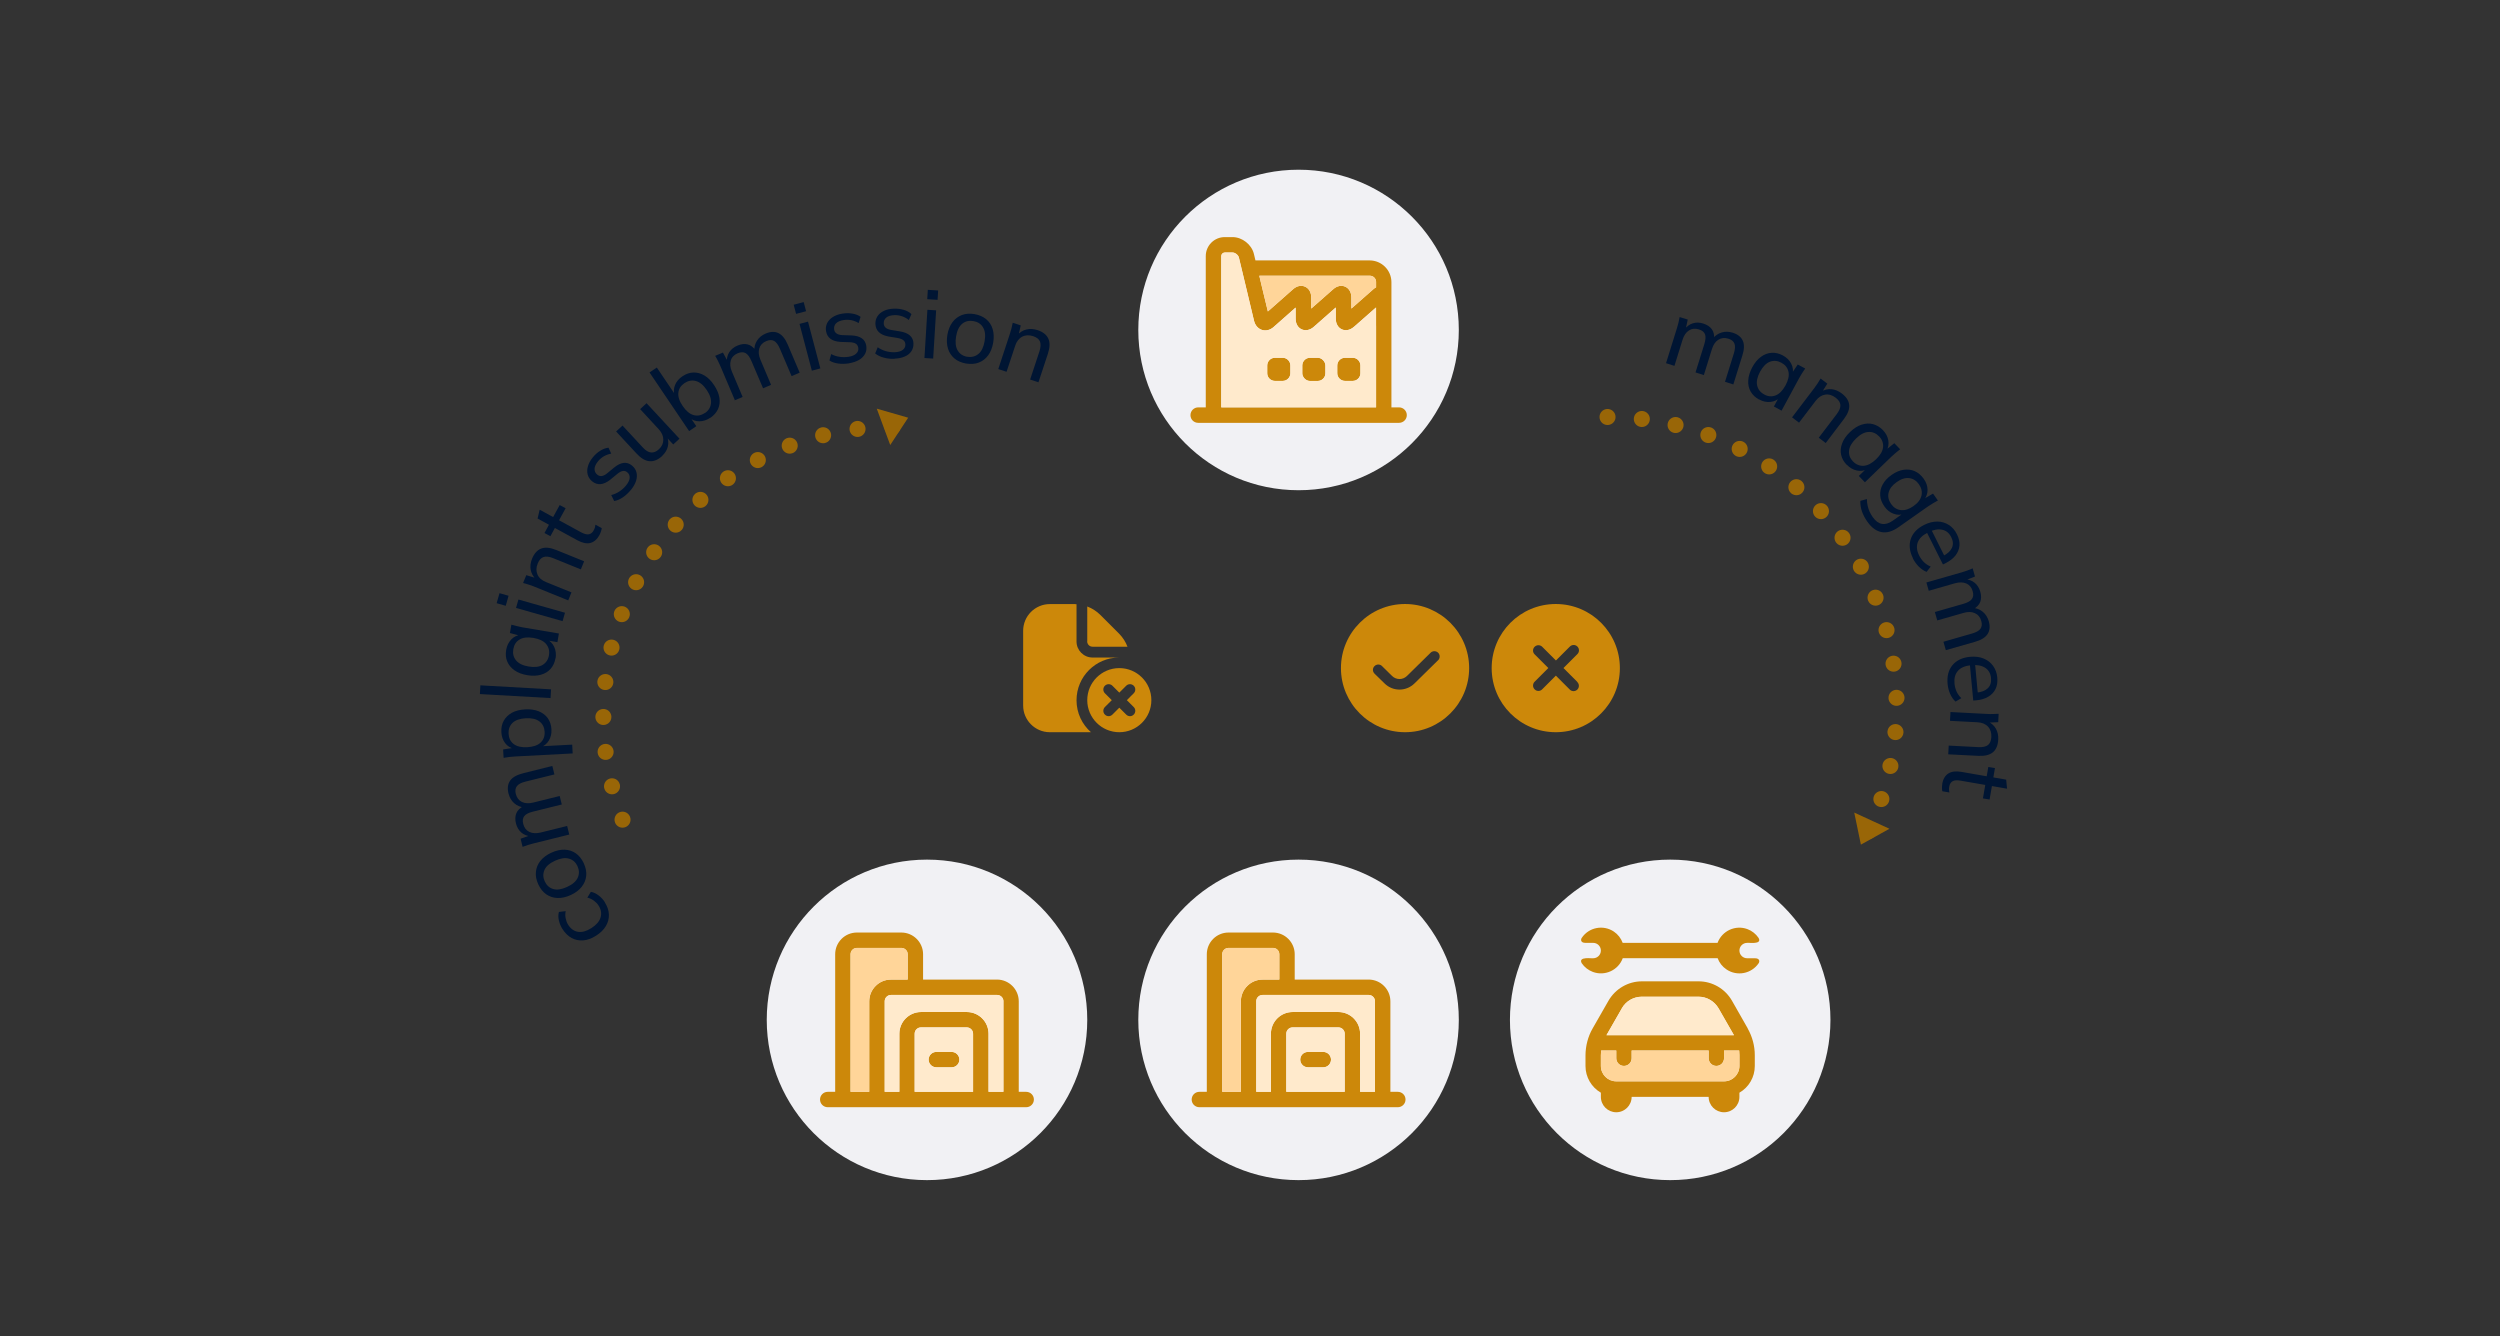 <?xml version="1.0" encoding="UTF-8"?>
<svg id="Capa_1" data-name="Capa 1" xmlns="http://www.w3.org/2000/svg" viewBox="0 0 312 166.76">
  <rect x="0" y="0" width="312" height="166.76" fill="#333333" stroke="none"/>
  <defs>
    <style>
      .cls-1 {
        fill: #ffd599;
      }

      .cls-2 {
        stroke-dasharray: 0 4.28;
      }

      .cls-2, .cls-3, .cls-4, .cls-5 {
        fill: none;
      }

      .cls-2, .cls-3, .cls-5 {
        stroke: #996607;
        stroke-linecap: round;
        stroke-linejoin: round;
        stroke-width: 2px;
      }

      .cls-6 {
        fill: #cc880a;
      }

      .cls-3 {
        stroke-dasharray: 0 4.37;
      }

      .cls-7 {
        fill: #ffeacc;
      }

      .cls-8 {
        fill: #f1f1f4;
      }

      .cls-9 {
        fill: #996607;
      }

      .cls-10 {
        fill: #cc880a;
      }

      .cls-11 {
        fill: #001533;
      }
    </style>
  </defs>
  <path class="cls-10" d="M175.35,75.38c-4.41,0-8,3.59-8,8s3.59,8,8,8,8-3.59,8-8-3.59-8-8-8ZM179.48,82.39l-2.95,2.9c-.52.51-1.19.77-1.87.77s-1.33-.25-1.85-.75l-1.27-1.24c-.26-.26-.27-.68,0-.94.26-.26.68-.27.94,0l1.26,1.24c.52.5,1.33.5,1.85-.01l2.95-2.9c.26-.26.68-.25.94,0,.26.26.25.68,0,.94h0Z"/>
  <path class="cls-10" d="M194.16,75.38c-4.42,0-8,3.58-8,8s3.58,8,8,8,8-3.58,8-8c0-4.42-3.58-8-8-8ZM196.83,85.1c.27.25.29.67.04.94s-.67.29-.94.04c-.01-.01-.03-.03-.04-.04l-1.72-1.72-1.72,1.72c-.26.26-.69.25-.94-.02-.25-.26-.25-.67,0-.93l1.72-1.72-1.72-1.72c-.26-.26-.25-.69.02-.94.26-.25.67-.25.93,0l1.72,1.72,1.72-1.72c.25-.27.67-.29.94-.04s.29.67.04.94c-.01.01-.03.03-.04.04l-1.72,1.72,1.72,1.72Z"/>
  <path class="cls-10" d="M139.69,83.38c-2.21,0-4,1.79-4,4s1.79,4,4,4,4-1.79,4-4-1.79-4-4-4ZM141.49,88.24c.26.26.26.68,0,.94-.13.13-.3.2-.47.2s-.34-.07-.47-.2l-.86-.86-.86.86c-.13.13-.3.2-.47.2s-.34-.07-.47-.2c-.26-.26-.26-.68,0-.94l.86-.86-.86-.86c-.26-.26-.26-.68,0-.94s.68-.26.94,0l.86.86.86-.86c.26-.26.68-.26.94,0s.26.68,0,.94l-.86.86.86.86ZM135.69,80.05v-4.36c.61.23,1.17.59,1.64,1.06l2.32,2.32c.47.47.83,1.03,1.06,1.64h-4.36c-.37,0-.67-.3-.67-.67ZM136.17,91.38h-5.15c-1.84,0-3.33-1.5-3.33-3.33v-9.33c0-1.84,1.5-3.33,3.33-3.33h3.01c.11,0,.22,0,.32.02v4.65c0,1.1.9,2,2,2h3.33c-2.95,0-5.33,2.39-5.33,5.33,0,1.6.7,3.02,1.81,4Z"/>
  <g>
    <circle class="cls-8" cx="162.06" cy="41.18" r="20"/>
    <path class="cls-6" d="M169.78,45.62v.96c0,.53-.43.96-.96.96h-.96c-.53,0-.97-.43-.97-.96v-.96c0-.54.43-.97.97-.97h.96c.53,0,.96.43.96.97Z"/>
    <rect class="cls-6" x="162.52" y="44.65" width="2.89" height="2.9" rx=".96" ry=".96"/>
    <path class="cls-6" d="M161.04,45.62v.96c0,.53-.43.96-.96.96h-.97c-.53,0-.96-.43-.96-.96v-.96c0-.54.43-.97.96-.97h.97c.53,0,.96.43.96.97Z"/>
    <path class="cls-6" d="M174.59,50.84h-.94v-10.17h0v-5.45c0-1.5-1.22-2.72-2.72-2.72h-14.25l-.19-.8c-.28-1.18-1.46-2.11-2.67-2.11h-.97c-1.31,0-2.37,1.06-2.37,2.37v18.88h-.94c-.53,0-.97.43-.97.97s.43.96.97.96h25.06c.53,0,.97-.43.97-.96s-.43-.97-.97-.97ZM171.73,40.66h0v10.18h-19.32v-18.88c0-.24.2-.44.44-.44h.97c.32,0,.72.31.79.63l.95,3.96.94,3.94c.14.56.5.97.99,1.13.49.15,1.02.02,1.45-.36l2.75-2.43v1.39c0,.61.28,1.11.76,1.33.47.21,1.04.1,1.5-.31l2.75-2.42v1.4c0,.61.28,1.11.76,1.33.48.21,1.04.1,1.5-.31l2.75-2.42v2.29ZM171.73,35.86c-.12.06-.23.14-.33.23l-2.75,2.42v-1.4c0-.61-.28-1.11-.76-1.33-.48-.22-1.04-.1-1.5.31l-2.75,2.42v-1.4c0-.62-.28-1.11-.76-1.33-.48-.22-1.04-.1-1.5.31l-3.15,2.78-.78-3.23-.29-1.23h13.79c.44,0,.79.35.79.79v.65Z"/>
    <path class="cls-1" d="M171.73,35.21v.65c-.12.06-.23.14-.33.23l-2.75,2.42v-1.4c0-.61-.28-1.11-.76-1.33-.48-.22-1.04-.1-1.5.31l-2.75,2.42v-1.4c0-.62-.28-1.11-.76-1.33-.48-.22-1.04-.1-1.5.31l-3.15,2.78-.78-3.23-.29-1.23h13.79c.44,0,.79.35.79.79Z"/>
    <path class="cls-7" d="M168.97,40.79c-.46.41-1.03.52-1.5.31-.47-.21-.76-.71-.76-1.33v-1.4l-2.75,2.42c-.46.41-1.03.52-1.5.31-.48-.21-.76-.71-.76-1.33v-1.39l-2.75,2.43c-.43.38-.96.51-1.45.36-.49-.16-.85-.57-.99-1.13l-.94-3.94-.95-3.96c-.08-.32-.47-.63-.79-.63h-.97c-.24,0-.44.2-.44.44v18.88h19.32v-10.17h0v-2.29l-2.75,2.42ZM161.04,46.58c0,.53-.43.96-.96.96h-.97c-.53,0-.96-.43-.96-.96v-.96c0-.54.43-.97.96-.97h.97c.53,0,.96.43.96.97v.96ZM165.41,46.58c0,.53-.43.96-.96.96h-.96c-.53,0-.96-.43-.96-.96v-.96c0-.54.43-.97.96-.97h.96c.53,0,.96.43.96.97v.96ZM169.78,46.58c0,.53-.43.96-.96.96h-.96c-.53,0-.97-.43-.97-.96v-.96c0-.54.43-.97.97-.97h.96c.53,0,.96.43.96.97v.96Z"/>
  </g>
  <g>
    <circle class="cls-8" cx="115.69" cy="127.28" r="20"/>
    <path class="cls-6" d="M119.73,132.24c0,.53-.43.96-.96.96h-1.92c-.53,0-.96-.43-.96-.96s.43-.96.96-.96h1.92c.53,0,.96.43.96.96Z"/>
    <path class="cls-6" d="M128.07,136.26h-.93v-11.3c0-1.49-1.22-2.71-2.71-2.71h-9.23v-3.16c0-1.49-1.22-2.71-2.71-2.71h-5.55c-1.5,0-2.71,1.22-2.71,2.71v17.17h-.93c-.53,0-.96.43-.96.96s.43.96.96.96h24.77c.53,0,.96-.43.96-.96s-.43-.96-.96-.96ZM108.48,124.96v11.3h-2.33v-17.17c0-.43.35-.79.79-.79h5.55c.43,0,.79.35.79.79v3.16h-2.09c-1.49,0-2.71,1.22-2.71,2.71ZM121.44,136.26h-7.29v-7.25c0-.44.35-.79.79-.79h5.71c.43,0,.79.35.79.79v7.25ZM125.22,136.26h-1.85v-7.25c0-1.5-1.22-2.71-2.71-2.71h-5.71c-1.49,0-2.71,1.21-2.71,2.71v7.25h-1.83v-11.3c0-.43.35-.79.79-.79h13.24c.43,0,.79.35.79.79v11.3Z"/>
    <path class="cls-7" d="M120.65,128.22h-5.71c-.43,0-.79.35-.79.79v7.25h7.29v-7.25c0-.44-.36-.79-.79-.79ZM118.77,133.2h-1.92c-.53,0-.96-.43-.96-.96s.43-.96.96-.96h1.92c.53,0,.96.43.96.96s-.43.96-.96.96Z"/>
    <path class="cls-1" d="M113.28,119.09v3.16h-2.09c-1.49,0-2.71,1.22-2.71,2.71v11.3h-2.33v-17.17c0-.43.35-.79.79-.79h5.55c.43,0,.79.35.79.79Z"/>
    <path class="cls-7" d="M125.22,124.96v11.3h-1.85v-7.25c0-1.5-1.22-2.71-2.71-2.71h-5.71c-1.49,0-2.71,1.21-2.71,2.71v7.25h-1.83v-11.3c0-.43.35-.79.79-.79h13.24c.43,0,.79.35.79.79Z"/>
    <circle class="cls-8" cx="162.06" cy="127.28" r="20"/>
    <path class="cls-6" d="M166.11,132.24c0,.53-.43.96-.96.96h-1.92c-.53,0-.96-.43-.96-.96s.43-.96.96-.96h1.92c.53,0,.96.43.96.96Z"/>
    <path class="cls-6" d="M174.45,136.26h-.93v-11.3c0-1.49-1.22-2.71-2.71-2.71h-9.23v-3.16c0-1.49-1.22-2.71-2.71-2.71h-5.55c-1.5,0-2.71,1.22-2.71,2.71v17.17h-.93c-.53,0-.96.43-.96.96s.43.96.96.96h24.77c.53,0,.96-.43.96-.96s-.43-.96-.96-.96ZM154.86,124.96v11.3h-2.33v-17.17c0-.43.35-.79.79-.79h5.55c.43,0,.79.35.79.79v3.16h-2.09c-1.49,0-2.71,1.22-2.71,2.71ZM167.82,136.26h-7.29v-7.25c0-.44.35-.79.79-.79h5.71c.43,0,.79.35.79.79v7.25ZM171.59,136.26h-1.85v-7.25c0-1.5-1.22-2.71-2.71-2.71h-5.71c-1.49,0-2.71,1.21-2.71,2.71v7.25h-1.83v-11.3c0-.43.35-.79.79-.79h13.24c.43,0,.79.35.79.79v11.3Z"/>
    <path class="cls-7" d="M167.03,128.22h-5.71c-.43,0-.79.35-.79.79v7.25h7.29v-7.25c0-.44-.36-.79-.79-.79ZM165.15,133.2h-1.92c-.53,0-.96-.43-.96-.96s.43-.96.96-.96h1.92c.53,0,.96.43.96.96s-.43.96-.96.96Z"/>
    <path class="cls-1" d="M159.66,119.09v3.16h-2.09c-1.49,0-2.71,1.22-2.71,2.71v11.3h-2.33v-17.17c0-.43.35-.79.79-.79h5.55c.43,0,.79.35.79.79Z"/>
    <path class="cls-7" d="M171.59,124.96v11.3h-1.85v-7.25c0-1.5-1.22-2.71-2.71-2.71h-5.71c-1.49,0-2.71,1.21-2.71,2.71v7.25h-1.83v-11.3c0-.43.35-.79.79-.79h13.24c.43,0,.79.35.79.79Z"/>
    <circle class="cls-8" cx="208.44" cy="127.28" r="20"/>
    <path class="cls-6" d="M218.12,128.35l-1.97-3.46c-.86-1.5-2.45-2.42-4.17-2.42h-7.07c-1.72,0-3.31.93-4.17,2.42l-1.98,3.46c-.58,1.01-.88,2.17-.89,3.34v1.35c0,1.37.73,2.64,1.92,3.33v.52c0,1.06.86,1.92,1.92,1.92s1.92-.86,1.92-1.92h9.61c0,1.06.86,1.92,1.92,1.92s1.92-.86,1.92-1.92v-.52c1.19-.69,1.92-1.95,1.92-3.33v-1.35c0-1.17-.31-2.32-.89-3.34ZM202.4,125.84c.51-.9,1.46-1.45,2.5-1.45h7.07c1.03,0,1.98.56,2.5,1.45l1.92,3.35h-15.9l1.92-3.35ZM217.08,133.03c0,1.06-.86,1.92-1.92,1.92h-13.45c-1.06,0-1.92-.86-1.92-1.92v-1.35c0-.19.01-.38.03-.57h1.89v.96c0,.53.43.96.96.96s.96-.43.96-.96v-.96h9.61v.96c0,.53.43.96.96.96s.96-.43.96-.96v-.96h1.89c.02.19.03.38.03.57v1.35ZM219,119.59h-.96c-.53,0-.96-.43-.96-.96s.43-.96.96-.96c.08-.06,1.94.27,1.43-.62-.34-.5-.83-.89-1.4-1.1-1.5-.55-3.16.22-3.72,1.72h-11.84c-.21-.57-.59-1.06-1.09-1.4-1.32-.9-3.13-.55-4.02.78-.13.19-.17.62.47.62h.96c.53,0,.96.43.96.96s-.43.96-.96.96c-.08.06-1.93-.27-1.43.62.34.5.83.88,1.4,1.09,1.5.55,3.17-.22,3.72-1.72h11.84c.21.57.59,1.06,1.1,1.4,1.32.9,3.12.55,4.02-.77.13-.19.17-.62-.47-.62Z"/>
    <path class="cls-1" d="M217.08,131.68v1.35c0,1.06-.86,1.92-1.92,1.92h-13.45c-1.06,0-1.92-.86-1.92-1.92v-1.35c0-.19.01-.38.03-.57h1.89v.96c0,.53.43.96.96.96s.96-.43.96-.96v-.96h9.61v.96c0,.53.43.96.96.96s.96-.43.96-.96v-.96h1.89c.02.19.03.38.03.57Z"/>
    <path class="cls-7" d="M216.39,129.19h-15.9l1.92-3.35c.51-.9,1.46-1.45,2.5-1.45h7.07c1.03,0,1.98.56,2.5,1.45l1.92,3.35Z"/>
  </g>
  <g>
    <path class="cls-11" d="M207.91,45.36l1.37-4.4c.07-.22.13-.45.19-.68.06-.23.1-.47.15-.71l1.01.31-.27,1.27-.14-.04c.29-.38.63-.63,1.04-.76.41-.13.85-.12,1.31.03.47.15.83.38,1.06.7.24.32.33.74.29,1.25l-.17-.05c.28-.38.64-.64,1.09-.78s.91-.13,1.4.02c.63.2,1.05.53,1.26,1,.21.47.19,1.1-.06,1.87l-1.12,3.59-1.04-.33,1.1-3.53c.17-.53.19-.94.08-1.23s-.36-.5-.76-.62c-.47-.15-.88-.1-1.25.13-.37.23-.63.62-.8,1.16l-1.01,3.25-1.04-.33,1.1-3.53c.16-.53.19-.94.09-1.22-.11-.29-.36-.5-.77-.62-.47-.15-.88-.1-1.24.13s-.63.62-.8,1.17l-1.01,3.25-1.04-.33Z"/>
    <path class="cls-11" d="M219.54,49.87c-.46-.25-.81-.58-1.05-.99s-.34-.87-.31-1.4c.03-.52.2-1.07.5-1.64.31-.57.67-1.01,1.09-1.31.42-.31.86-.47,1.33-.5.47-.03.94.08,1.4.33.47.25.82.59,1.04,1.02.22.42.28.87.17,1.34l-.13-.07.78-1.16.93.5c-.14.2-.27.4-.4.6s-.25.4-.36.61l-2.19,4.05-.96-.52.66-1.21.12.06c-.33.34-.73.53-1.21.58-.48.05-.95-.05-1.41-.31ZM220.17,49.23c.48.26.95.3,1.42.12.47-.18.88-.6,1.24-1.25.35-.65.48-1.23.37-1.71-.11-.49-.4-.86-.88-1.12-.48-.26-.95-.3-1.42-.13-.47.17-.88.59-1.24,1.24-.35.65-.48,1.23-.37,1.72.11.49.4.87.89,1.13Z"/>
    <path class="cls-11" d="M223.63,52.11l2.79-3.67c.14-.19.28-.38.41-.58s.26-.41.38-.62l.84.64-.69,1.1-.11-.09c.42-.25.86-.36,1.31-.32.45.04.88.22,1.29.53.57.43.88.91.93,1.44.05.53-.17,1.11-.66,1.76l-2.27,2.99-.87-.66,2.24-2.94c.33-.44.49-.82.46-1.15-.02-.32-.22-.62-.58-.9-.43-.33-.88-.46-1.32-.39-.45.07-.84.33-1.18.77l-2.08,2.73-.87-.66Z"/>
    <path class="cls-11" d="M230.47,58.01c-.37-.38-.6-.8-.7-1.26s-.06-.93.13-1.42c.18-.49.51-.96.98-1.41.47-.45.94-.76,1.44-.92s.97-.19,1.42-.07.87.36,1.24.74c.37.39.6.81.68,1.28.08.47,0,.91-.24,1.33l-.1-.1,1.09-.87.73.76c-.19.15-.38.3-.56.45s-.36.31-.53.47l-3.31,3.2-.76-.79.99-.96.09.09c-.42.23-.86.29-1.33.19-.47-.1-.88-.34-1.25-.72ZM231.26,57.59c.38.39.82.57,1.32.54.5-.03,1.02-.3,1.56-.82s.82-1.02.87-1.52c.04-.5-.12-.94-.5-1.33-.38-.39-.82-.58-1.32-.55-.5.02-1.02.29-1.55.81-.54.52-.83,1.03-.88,1.53-.05.5.12.95.5,1.35Z"/>
    <path class="cls-11" d="M233.05,65.12c-.3-.43-.53-.87-.68-1.3-.15-.43-.21-.87-.2-1.31l.82-.23c0,.3.03.58.09.83s.13.5.24.74c.11.24.25.48.41.7.34.48.72.76,1.14.83.42.07.86-.06,1.32-.38l1.38-.97.07.1c-.45.16-.89.15-1.34-.02-.45-.17-.83-.47-1.13-.91-.31-.45-.49-.9-.52-1.37s.07-.93.31-1.37c.24-.44.61-.84,1.11-1.19.5-.35,1-.57,1.5-.64s.96-.02,1.39.17.8.51,1.12.95c.31.44.47.89.48,1.37,0,.47-.14.89-.45,1.27l.03-.15,1.1-.64.61.86c-.21.12-.42.24-.63.36s-.41.25-.6.38l-3.71,2.61c-.73.51-1.43.72-2.08.6s-1.25-.54-1.78-1.3ZM236.01,62.9c.32.45.72.7,1.22.76.5.05,1.02-.11,1.57-.5.56-.39.89-.83,1-1.31.11-.48,0-.95-.31-1.4-.32-.46-.73-.72-1.22-.78-.49-.06-1.02.1-1.57.5-.55.39-.88.82-1,1.31s-.01.96.31,1.42Z"/>
    <path class="cls-11" d="M238.74,69.68c-.43-.86-.52-1.66-.28-2.4s.8-1.33,1.67-1.77c.57-.29,1.12-.42,1.65-.42.53,0,1,.15,1.43.42.43.27.77.66,1.02,1.18.25.49.35.97.31,1.41-.04.45-.21.86-.5,1.23s-.71.69-1.24.96l-.32.16-2.07-4.13.58-.29,1.73,3.47-.23-.11c.56-.28.93-.62,1.11-1.02.18-.4.16-.84-.08-1.32-.26-.52-.64-.84-1.15-.94-.5-.11-1.07,0-1.69.31l-.1.05c-.66.33-1.07.74-1.25,1.23-.17.49-.12,1.03.17,1.61.16.32.36.6.59.83.23.23.52.42.86.57l-.51.66c-.34-.13-.67-.35-.97-.65-.3-.3-.55-.65-.75-1.04Z"/>
    <path class="cls-11" d="M240.42,72.69l4.43-1.27c.22-.06.45-.14.67-.22.23-.08.45-.17.67-.27l.29,1.02-1.21.47-.04-.14c.47.03.88.18,1.21.45s.56.64.7,1.11c.14.48.13.9,0,1.27-.14.37-.44.68-.89.93l-.05-.17c.47.02.89.18,1.25.48s.61.69.75,1.18c.18.64.13,1.17-.15,1.6-.28.43-.81.76-1.6.98l-3.61,1.03-.3-1.05,3.55-1.02c.53-.15.89-.35,1.07-.6.18-.25.22-.58.1-.98-.13-.47-.4-.79-.8-.97-.4-.18-.87-.19-1.41-.03l-3.28.94-.3-1.05,3.55-1.02c.53-.15.89-.35,1.07-.6.18-.25.22-.58.1-.98-.13-.47-.4-.79-.79-.96-.4-.17-.87-.18-1.41-.03l-3.28.94-.3-1.05Z"/>
    <path class="cls-11" d="M243.06,85.35c-.09-.96.11-1.74.61-2.34s1.23-.95,2.19-1.04c.64-.06,1.2.01,1.69.21.49.2.88.5,1.18.91.3.41.48.9.53,1.47.05.55-.02,1.03-.22,1.43-.2.4-.5.73-.92.97-.41.24-.91.39-1.5.44l-.36.03-.43-4.6.65-.06.36,3.86-.17-.19c.62-.06,1.09-.24,1.41-.55.32-.31.45-.73.4-1.26-.05-.58-.3-1.01-.73-1.29-.43-.28-1-.39-1.69-.32h-.11c-.73.08-1.27.31-1.61.71s-.48.92-.42,1.56c.03.36.12.69.25.99s.33.58.6.85l-.72.43c-.27-.25-.5-.57-.67-.96s-.28-.8-.32-1.24Z"/>
    <path class="cls-11" d="M243.4,88.86l4.6.24c.23.01.47.02.71.01.24,0,.48-.02.72-.03l-.05,1.05-1.3.05v-.14c.45.21.79.51,1.01.9.22.4.32.85.29,1.36-.04.71-.26,1.24-.66,1.58-.41.34-1.02.49-1.83.45l-3.75-.19.06-1.09,3.69.19c.55.03.96-.06,1.21-.26.25-.2.39-.53.42-.99.03-.54-.11-.98-.42-1.31-.31-.33-.75-.51-1.31-.54l-3.43-.18.06-1.09Z"/>
    <path class="cls-11" d="M242.38,97.86c.11-.62.36-1.06.76-1.32s.94-.33,1.64-.21l3.16.55.2-1.16.83.14-.2,1.16,1.6.28.11,1.13-1.89-.33-.29,1.68-.83-.14.29-1.68-3.06-.53c-.46-.08-.8-.06-1.02.07s-.36.35-.41.65c-.03.16-.04.3-.03.42s.02.23.05.33l-.89-.15c-.03-.13-.04-.27-.04-.43s.01-.31.04-.45Z"/>
  </g>
  <g>
    <circle class="cls-4" cx="113.18" cy="89.15" r="44.5"/>
    <path class="cls-11" d="M75.47,112.59c.32.51.5,1.01.52,1.52.02.51-.1.99-.37,1.45-.27.46-.68.87-1.24,1.22-.55.35-1.08.54-1.6.58-.52.04-1-.06-1.44-.3-.44-.24-.82-.61-1.14-1.11-.21-.33-.36-.69-.45-1.07-.09-.38-.09-.74,0-1.07l.85-.1c-.07.32-.07.62,0,.92.06.29.16.56.31.79.32.5.73.79,1.23.87.5.08,1.06-.08,1.66-.46.61-.39,1-.83,1.15-1.33.15-.49.07-.99-.25-1.49-.14-.22-.33-.42-.57-.6s-.52-.31-.83-.39l.44-.72c.35.06.67.22.98.46.31.24.57.52.77.84Z"/>
    <path class="cls-11" d="M72.86,107.75c.25.54.35,1.06.3,1.55-.05.5-.23.95-.56,1.37-.32.41-.78.76-1.37,1.03-.58.27-1.13.39-1.66.37-.53-.02-.99-.18-1.4-.46-.41-.29-.74-.7-.99-1.24-.25-.54-.35-1.06-.3-1.56.05-.5.23-.96.56-1.37.33-.41.78-.75,1.36-1.02.59-.27,1.15-.4,1.67-.38.52.02.99.17,1.4.46.41.29.74.71.99,1.24ZM72.08,108.11c-.23-.49-.58-.81-1.07-.95-.49-.14-1.07-.05-1.74.26-.68.31-1.12.69-1.32,1.15-.2.46-.19.93.03,1.42.23.5.59.82,1.06.96.48.14,1.05.05,1.73-.26.68-.31,1.12-.69,1.33-1.15.21-.46.2-.93-.03-1.44Z"/>
    <path class="cls-11" d="M71.05,104.15l-4.47,1.11c-.23.06-.45.12-.68.19-.23.07-.46.16-.68.24l-.25-1.02,1.23-.43.04.14c-.47-.05-.87-.21-1.19-.49-.32-.28-.54-.66-.66-1.13-.12-.48-.1-.91.05-1.27.15-.37.46-.67.92-.9l.04.17c-.47-.04-.88-.21-1.23-.52-.35-.31-.58-.71-.71-1.21-.16-.64-.09-1.18.2-1.6.29-.42.84-.73,1.63-.93l3.64-.91.26,1.06-3.59.89c-.54.13-.9.32-1.09.57-.19.25-.24.57-.14.97.12.47.37.81.76,1,.39.19.86.22,1.41.08l3.31-.82.26,1.06-3.59.89c-.54.13-.9.32-1.09.56-.19.24-.24.57-.13.98.12.47.37.8.76.99.39.19.86.21,1.41.08l3.31-.82.26,1.06Z"/>
    <path class="cls-11" d="M71.46,94.03l-7.19.38c-.23.01-.47.03-.71.06-.24.03-.48.07-.71.11l-.06-1.05,1.38-.21v.13c-.46-.1-.84-.33-1.13-.71-.29-.38-.45-.84-.47-1.38-.03-.54.07-1.01.3-1.42s.57-.74,1.02-.99,1.01-.38,1.65-.42,1.21.05,1.7.24c.48.2.86.49,1.13.87.27.39.42.85.45,1.38.03.54-.08,1-.33,1.41-.25.4-.59.68-1.04.84v-.13s3.96-.21,3.96-.21l.06,1.09ZM67.97,91.33c-.03-.55-.24-.98-.64-1.29-.4-.31-.97-.44-1.72-.4-.74.04-1.29.23-1.65.58-.36.35-.52.8-.49,1.35.03.55.24.98.63,1.28s.96.44,1.7.4c.74-.04,1.3-.23,1.66-.57.37-.34.54-.79.51-1.34Z"/>
    <path class="cls-11" d="M68.71,87.12l-8.82-.5.06-1.09,8.82.5-.06,1.09Z"/>
    <path class="cls-11" d="M69.32,82.16c-.09.52-.29.96-.6,1.31s-.72.6-1.22.74c-.5.14-1.07.16-1.71.05s-1.17-.31-1.59-.61c-.42-.3-.72-.67-.9-1.1-.18-.43-.22-.91-.13-1.43.09-.53.3-.96.63-1.31.33-.35.73-.54,1.21-.59l-.02.14-1.35-.36.18-1.04c.23.06.47.13.7.18.23.06.46.11.69.15l4.54.77-.18,1.08-1.36-.23.02-.13c.43.2.74.52.94.96.2.44.25.91.17,1.43ZM68.51,81.77c.09-.54-.03-1-.35-1.39-.32-.39-.85-.64-1.59-.77-.73-.12-1.31-.06-1.74.21-.43.26-.68.66-.77,1.2s.02,1,.34,1.39.84.65,1.57.77c.73.12,1.32.06,1.75-.2.43-.26.7-.66.79-1.21Z"/>
    <path class="cls-11" d="M63.11,75.6l-1.13-.32.36-1.25,1.13.32-.35,1.25ZM70.21,77.52l-5.81-1.65.3-1.05,5.81,1.65-.3,1.05Z"/>
    <path class="cls-11" d="M70.92,74.93l-4.27-1.73c-.21-.09-.44-.17-.67-.24-.23-.08-.46-.14-.7-.2l.4-.98,1.25.38-.05.13c-.35-.34-.57-.74-.65-1.18-.08-.45-.02-.91.17-1.38.27-.66.65-1.08,1.14-1.27.49-.19,1.12-.13,1.88.18l3.48,1.41-.41,1.01-3.43-1.39c-.51-.21-.92-.26-1.23-.15-.31.11-.55.37-.72.8-.21.5-.21.97-.03,1.38.18.42.54.73,1.06.94l3.18,1.29-.41,1.01Z"/>
    <path class="cls-11" d="M74.83,66.75c-.3.55-.69.89-1.15,1.01-.46.12-1,0-1.62-.33l-2.81-1.54-.56,1.03-.74-.4.56-1.03-1.42-.78.26-1.1,1.68.92.82-1.5.74.4-.82,1.5,2.73,1.49c.41.22.74.31.99.26.25-.05.45-.21.6-.49.08-.14.13-.27.16-.38.03-.12.05-.22.06-.33l.79.43c-.02.13-.05.27-.1.42-.05.15-.11.29-.18.42Z"/>
    <path class="cls-11" d="M78.74,61.13c-.31.38-.64.69-1.01.94-.36.25-.73.4-1.08.46l-.37-.75c.36-.09.7-.23,1.01-.44.31-.2.59-.45.83-.74.29-.35.44-.68.46-.96.02-.29-.08-.52-.3-.7-.17-.14-.36-.2-.56-.16-.2.03-.43.16-.69.37l-.9.74c-.42.32-.81.5-1.18.53-.37.03-.72-.08-1.05-.35-.27-.22-.46-.5-.55-.82-.09-.32-.09-.67.02-1.05.1-.37.31-.75.61-1.12.28-.34.59-.62.93-.83.34-.21.68-.34,1.03-.38l.34.74c-.32.06-.63.17-.91.33-.28.17-.53.37-.73.62-.29.36-.44.68-.44.97,0,.29.11.52.33.7.17.14.35.2.54.18.2-.02.42-.12.66-.31l.9-.74c.42-.35.82-.54,1.19-.59.37-.05.72.06,1.05.33.29.24.48.52.56.85.08.33.07.68-.05,1.06-.12.37-.33.75-.64,1.13Z"/>
    <path class="cls-11" d="M82.67,56.88c-.53.5-1.07.72-1.6.68-.53-.04-1.08-.36-1.63-.96l-2.55-2.75.8-.74,2.53,2.73c.36.39.7.6,1.03.63.33.03.66-.1.99-.41.36-.34.54-.73.54-1.19s-.19-.88-.56-1.29l-2.33-2.52.8-.74,4.11,4.43-.78.72-.91-.98.11-.11c.19.45.23.89.13,1.33-.1.43-.33.82-.69,1.16Z"/>
    <path class="cls-11" d="M88.65,52.13c-.44.3-.9.45-1.38.45s-.9-.16-1.27-.48l.11-.07.79,1.16-.9.61-4.94-7.32.91-.61,2.34,3.46-.11.07c-.15-.46-.13-.91.04-1.34s.48-.8.93-1.1.9-.46,1.37-.47c.47-.01.93.11,1.37.37.44.26.85.66,1.21,1.21.36.54.58,1.06.66,1.57.08.51.02.98-.17,1.41-.2.43-.51.79-.95,1.09ZM87.96,51.56c.45-.3.71-.71.77-1.21s-.11-1.06-.53-1.68c-.42-.62-.87-.99-1.36-1.12-.49-.13-.96-.04-1.41.26-.46.31-.72.71-.77,1.2-.06.49.12,1.05.54,1.66.42.62.87.99,1.35,1.13.48.14.95.05,1.41-.26Z"/>
    <path class="cls-11" d="M91.7,49.92l-1.8-4.24c-.09-.21-.19-.43-.3-.64s-.22-.43-.35-.63l.97-.41.62,1.15-.13.06c-.03-.47.07-.89.3-1.25s.57-.64,1.02-.83c.46-.19.88-.25,1.26-.15.39.09.73.35,1.03.77l-.17.07c-.04-.47.07-.9.32-1.3.25-.39.61-.69,1.08-.89.61-.26,1.15-.28,1.61-.05.46.23.85.71,1.17,1.47l1.47,3.46-1.01.43-1.45-3.4c-.22-.51-.46-.84-.73-.99-.27-.15-.6-.14-.98.02-.45.19-.74.49-.87.91-.13.42-.08.88.14,1.41l1.33,3.14-1,.43-1.45-3.4c-.22-.51-.46-.84-.73-.99-.27-.15-.6-.14-.99.02-.45.19-.74.49-.86.91-.12.41-.08.88.15,1.4l1.33,3.14-1.01.43Z"/>
    <path class="cls-11" d="M99.35,39.17l-.3-1.14,1.25-.33.3,1.14-1.25.33ZM101.32,46.26l-1.54-5.84,1.06-.28,1.54,5.84-1.06.28Z"/>
    <path class="cls-11" d="M105.99,45.34c-.48.08-.94.09-1.37.03-.43-.06-.81-.18-1.11-.38l.22-.8c.33.17.68.29,1.05.34.37.06.74.05,1.11,0,.45-.07.78-.21.98-.42.21-.2.29-.44.24-.72-.04-.22-.14-.39-.31-.5-.17-.11-.43-.17-.76-.18l-1.16-.04c-.52-.04-.94-.16-1.24-.39-.3-.22-.48-.54-.55-.96-.06-.35-.01-.67.13-.98.15-.3.38-.56.71-.77.33-.21.73-.36,1.2-.43.43-.07.85-.08,1.25,0,.4.06.74.2,1.02.4l-.24.78c-.28-.17-.58-.29-.9-.36-.32-.06-.64-.07-.96-.02-.46.07-.78.22-.98.43-.19.21-.26.46-.22.75.03.21.13.38.29.49.16.12.39.19.7.21l1.16.04c.55.02.98.14,1.29.35.31.21.5.52.57.94.06.37.01.71-.15,1.01-.16.3-.4.55-.74.75-.34.2-.75.34-1.23.42Z"/>
    <path class="cls-11" d="M111.65,44.78c-.49.02-.94-.03-1.37-.15-.42-.11-.78-.29-1.06-.52l.32-.77c.3.21.63.37.99.48.36.1.73.15,1.1.14.46-.02.8-.11,1.03-.29.23-.17.34-.4.33-.68,0-.22-.09-.4-.25-.53s-.4-.22-.73-.28l-1.15-.19c-.52-.1-.91-.28-1.18-.54-.27-.26-.41-.6-.43-1.02-.01-.35.07-.67.25-.95.18-.28.45-.51.8-.68.35-.17.76-.26,1.25-.28.44-.02.85.04,1.24.15.38.11.7.29.96.53l-.33.74c-.25-.21-.54-.36-.85-.47-.31-.11-.63-.15-.95-.14-.46.02-.8.12-1.02.31-.22.19-.32.42-.31.71,0,.22.08.39.22.53.14.13.36.23.67.29l1.15.19c.54.09.95.26,1.23.51.28.25.43.58.44,1,.01.38-.08.7-.27.98-.19.28-.47.5-.83.65-.36.16-.78.24-1.27.26Z"/>
    <path class="cls-11" d="M115.37,44.69l.37-6.03,1.09.07-.37,6.02-1.09-.07ZM115.72,37.34l.07-1.17,1.29.08-.07,1.17-1.29-.08Z"/>
    <path class="cls-11" d="M120.57,45.37c-.58-.1-1.07-.31-1.45-.63-.38-.32-.66-.73-.81-1.23-.16-.5-.18-1.07-.08-1.71.11-.63.32-1.16.63-1.58.31-.42.71-.72,1.17-.9.47-.18.99-.22,1.58-.12.58.1,1.07.31,1.46.63.39.32.66.73.81,1.23.15.5.18,1.07.07,1.7-.11.64-.32,1.17-.63,1.59-.31.42-.7.72-1.17.9-.47.18-1,.21-1.58.12ZM120.72,44.52c.54.09,1-.03,1.39-.35.39-.32.64-.85.77-1.59s.06-1.31-.21-1.74c-.26-.43-.66-.68-1.2-.77-.54-.09-1.01.02-1.39.34-.38.32-.64.84-.76,1.58-.12.73-.06,1.32.2,1.75.26.43.66.7,1.2.79Z"/>
    <path class="cls-11" d="M124.59,46.05l1.44-4.38c.07-.22.14-.45.2-.68.06-.23.11-.47.16-.71l1,.33-.29,1.27-.14-.04c.32-.38.7-.62,1.14-.72.44-.11.9-.08,1.39.08.68.22,1.12.58,1.34,1.06.22.48.2,1.11-.05,1.88l-1.18,3.57-1.04-.34,1.16-3.51c.17-.52.19-.94.07-1.24-.13-.3-.41-.52-.84-.66-.52-.17-.98-.15-1.38.06-.4.21-.69.58-.87,1.12l-1.08,3.26-1.04-.34Z"/>
  </g>
  <polygon class="cls-9" points="232.24 105.41 231.41 101.41 235.8 103.43 232.24 105.41"/>
  <g>
    <line class="cls-5" x1="200.62" y1="52.04" x2="200.62" y2="52.04"/>
    <path class="cls-2" d="M204.9,52.29c17.91,2.11,31.8,17.35,31.8,35.83,0,4.84-.95,9.46-2.68,13.68"/>
    <line class="cls-5" x1="233.14" y1="103.75" x2="233.14" y2="103.75"/>
  </g>
  <polygon class="cls-9" points="113.34 52.13 111.1 55.54 109.42 51 113.34 52.13"/>
  <path class="cls-3" d="M111.38,53.27c-19.92,0-36.08,16.15-36.08,36.08,0,5.6,1.28,10.9,3.55,15.63"/>
</svg>